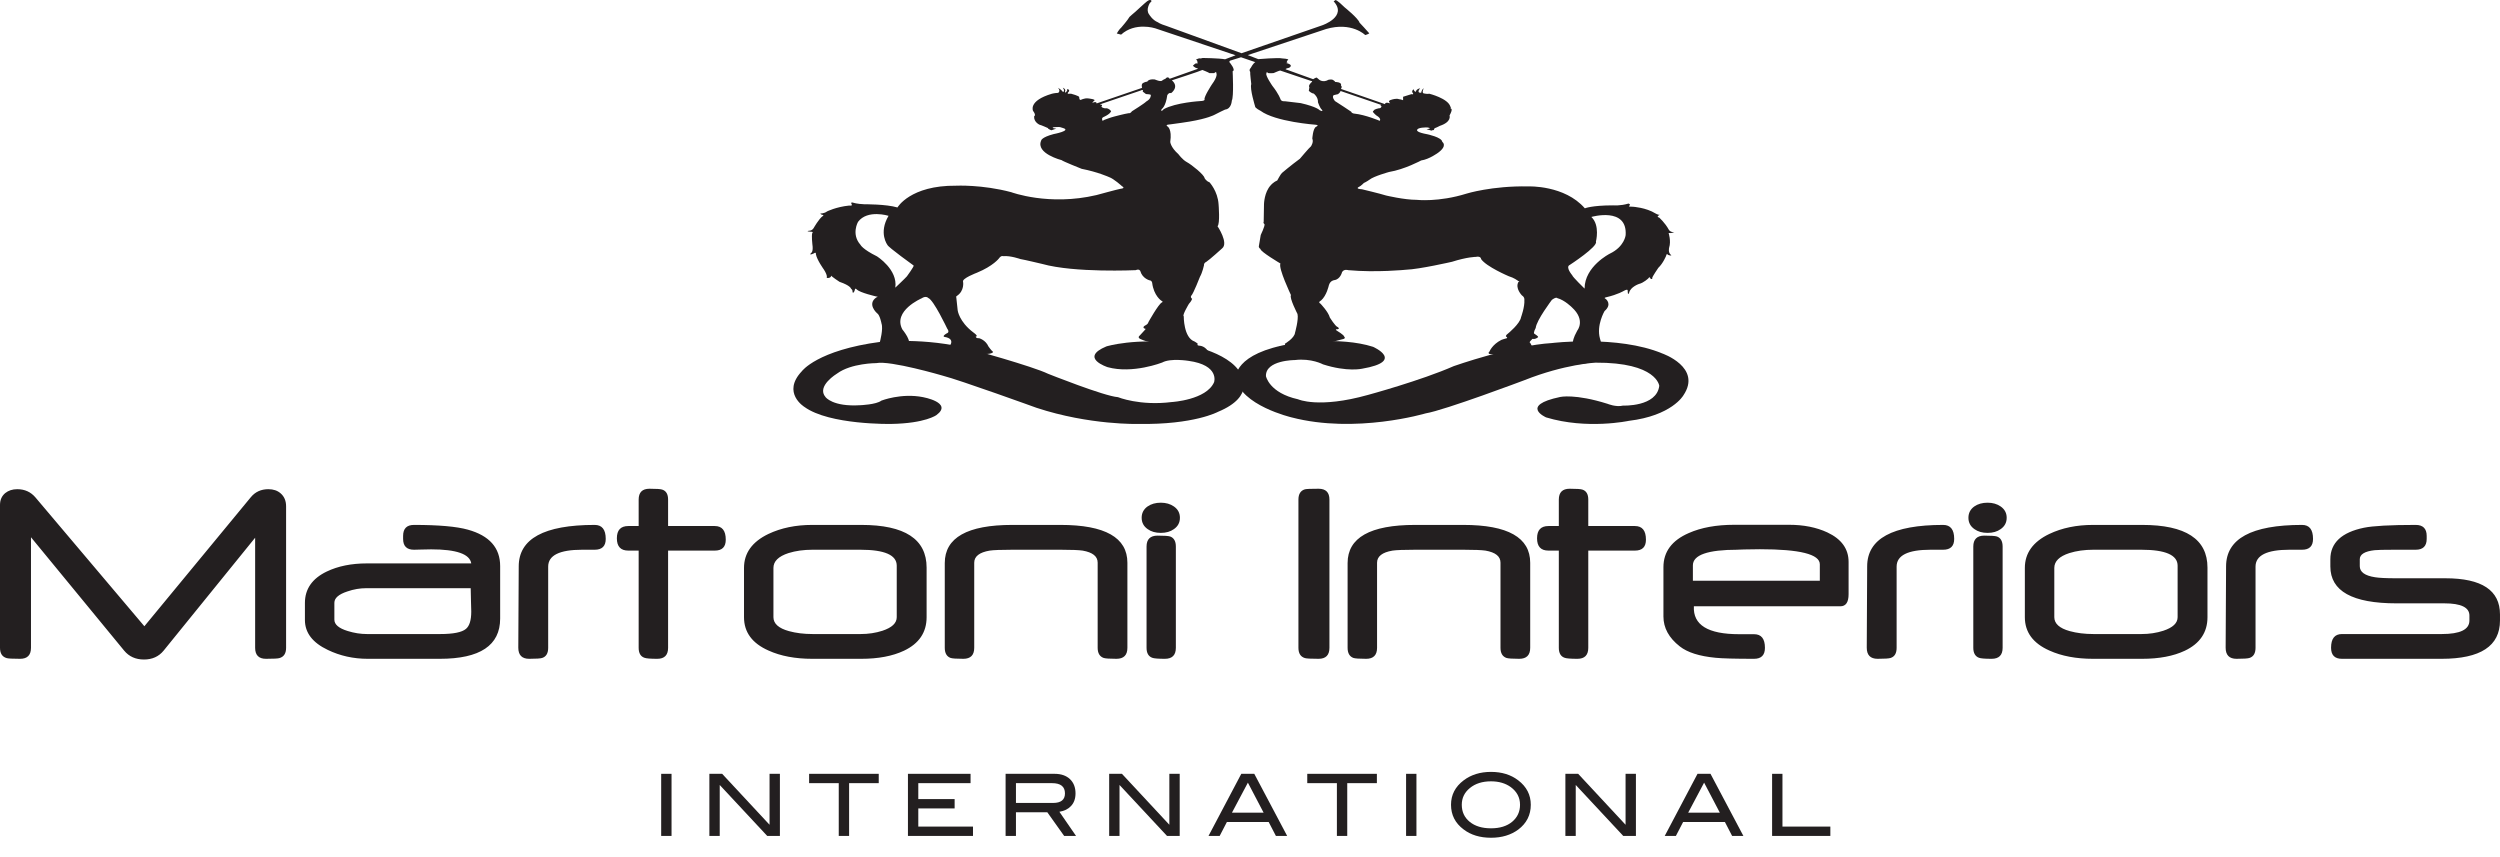 <?xml version="1.0" encoding="UTF-8"?>
<svg xmlns="http://www.w3.org/2000/svg" xmlns:xlink="http://www.w3.org/1999/xlink" width="384.9pt" height="131.92pt" viewBox="0 0 384.9 131.92" version="1.1">
<defs>
<g>
<symbol overflow="visible" id="glyph0-0">
<path style="stroke:none;" d="M 0.828 0 L 0.828 -10.172 L 5.781 -10.172 L 5.781 0 Z M 1.656 -0.828 L 4.953 -0.828 L 4.953 -9.359 L 1.656 -9.359 Z M 1.656 -0.828 "/>
</symbol>
<symbol overflow="visible" id="glyph0-1">
<path style="stroke:none;" d="M 3.188 0 L 1.594 0 L 1.594 -9.562 L 3.188 -9.562 Z M 3.188 0 "/>
</symbol>
<symbol overflow="visible" id="glyph0-2">
<path style="stroke:none;" d="M 12.453 0 L 10.5 0 L 3.188 -7.844 L 3.188 0 L 1.594 0 L 1.594 -9.562 L 3.562 -9.562 L 10.859 -1.719 L 10.859 -9.562 L 12.453 -9.562 Z M 12.453 0 "/>
</symbol>
<symbol overflow="visible" id="glyph0-3">
<path style="stroke:none;" d="M 10.984 -8.125 L 6.422 -8.125 L 6.422 0 L 4.828 0 L 4.828 -8.125 L 0.266 -8.125 L 0.266 -9.562 L 10.984 -9.562 Z M 10.984 -8.125 "/>
</symbol>
<symbol overflow="visible" id="glyph0-4">
<path style="stroke:none;" d="M 11.609 0 L 1.594 0 L 1.594 -9.562 L 11.234 -9.562 L 11.234 -8.125 L 3.188 -8.125 L 3.188 -5.672 L 8.781 -5.672 L 8.781 -4.234 L 3.188 -4.234 L 3.188 -1.438 L 11.609 -1.438 Z M 11.609 0 "/>
</symbol>
<symbol overflow="visible" id="glyph0-5">
<path style="stroke:none;" d="M 12.438 0 L 10.609 0 L 8.016 -3.641 L 3.188 -3.641 L 3.188 0 L 1.594 0 L 1.594 -9.562 L 9.141 -9.562 C 10.137 -9.562 10.926 -9.289 11.5 -8.75 C 12.07 -8.207 12.359 -7.473 12.359 -6.547 C 12.359 -5.734 12.121 -5.082 11.656 -4.594 C 11.227 -4.133 10.633 -3.84 9.875 -3.719 Z M 8.906 -5.078 C 10.121 -5.078 10.734 -5.566 10.734 -6.547 C 10.734 -7.598 10.07 -8.125 8.75 -8.125 L 3.188 -8.125 L 3.188 -5.078 Z M 8.906 -5.078 "/>
</symbol>
<symbol overflow="visible" id="glyph0-6">
<path style="stroke:none;" d="M 12.312 0 L 10.578 0 L 9.469 -2.141 L 3.031 -2.141 L 1.922 0 L 0.203 0 L 5.25 -9.562 L 7.25 -9.562 Z M 8.688 -3.578 L 6.266 -8.203 L 3.812 -3.578 Z M 8.688 -3.578 "/>
</symbol>
<symbol overflow="visible" id="glyph0-7">
<path style="stroke:none;" d="M 13.375 -4.797 C 13.375 -3.223 12.73 -1.949 11.453 -0.984 C 10.316 -0.141 8.914 0.281 7.25 0.281 C 5.562 0.281 4.152 -0.145 3.031 -1 C 1.738 -1.965 1.094 -3.234 1.094 -4.797 C 1.094 -6.324 1.742 -7.582 3.047 -8.562 C 4.191 -9.426 5.594 -9.859 7.25 -9.859 C 8.914 -9.859 10.312 -9.426 11.438 -8.562 C 12.727 -7.582 13.375 -6.324 13.375 -4.797 Z M 11.719 -4.797 C 11.719 -5.91 11.242 -6.816 10.297 -7.516 C 9.484 -8.105 8.465 -8.406 7.25 -8.406 C 5.914 -8.406 4.832 -8.059 4 -7.375 C 3.164 -6.695 2.75 -5.836 2.75 -4.797 C 2.75 -3.711 3.156 -2.836 3.969 -2.172 C 4.789 -1.504 5.883 -1.172 7.25 -1.172 C 8.602 -1.172 9.688 -1.504 10.5 -2.172 C 11.309 -2.848 11.719 -3.723 11.719 -4.797 Z M 11.719 -4.797 "/>
</symbol>
<symbol overflow="visible" id="glyph0-8">
<path style="stroke:none;" d="M 10.562 0 L 1.594 0 L 1.594 -9.562 L 3.188 -9.562 L 3.188 -1.438 L 10.562 -1.438 Z M 10.562 0 "/>
</symbol>
</g>
<clipPath id="clip1">
  <path d="M 0 75 L 384.898 75 L 384.898 102 L 0 102 Z M 0 75 "/>
</clipPath>
</defs>
<g id="surface1">
<path style=" stroke:none;fill-rule:evenodd;fill:rgb(13.699%,12.199%,12.5%);fill-opacity:1;" d="M 245.707 37.199 C 246.086 37.93 241.676 40.793 241.676 40.793 C 240.969 41.105 242.055 42.371 242.055 42.371 C 242.086 42.613 243.961 44.434 243.961 44.434 C 243.961 41.016 247.832 39.062 247.832 39.062 C 250.113 37.977 250.285 36.199 250.285 36.199 C 250.57 31.785 245.004 33.402 245.004 33.402 C 246.375 34.691 245.707 37.199 245.707 37.199 Z M 136.801 33.227 C 136.801 33.227 133.555 32.207 132.102 34.16 C 132.102 34.16 131.02 36.047 132.477 37.688 C 132.477 37.688 132.766 38.355 135.012 39.465 C 135.012 39.465 138.254 41.492 137.84 44.289 C 137.84 44.289 139.379 42.836 139.625 42.547 C 139.625 42.547 140.75 41.016 140.668 40.883 C 140.668 40.883 136.719 38.043 136.633 37.711 C 136.633 37.711 135.223 35.891 136.801 33.227 Z M 175.93 14.098 C 175.93 14.098 176.156 13.668 175.574 13.953 L 169.652 15.965 C 169.652 15.965 169.07 16.141 169.566 16.117 C 169.566 16.117 169.797 16.152 169.566 16.426 C 169.566 16.426 169.777 16.719 170.359 16.672 C 170.359 16.672 170.734 16.672 171.066 17.113 C 171.066 17.113 171.023 17.492 169.984 17.98 C 169.984 17.98 169.59 18.105 169.691 18.383 C 169.691 18.383 169.609 18.758 170.004 18.461 C 170.004 18.461 171.148 18.027 171.562 17.938 C 171.562 17.938 173.145 17.516 173.77 17.426 C 173.77 17.426 174.016 17.516 174.266 17.137 C 174.266 17.137 176.262 15.895 176.473 15.629 C 176.473 15.629 177.176 15.297 177.176 14.676 C 177.176 14.676 177.387 14.52 176.43 14.477 Z M 205.996 14.496 C 205.582 14.586 205.328 14.652 205.328 14.652 C 205 14.965 205.535 15.562 205.535 15.562 C 205.785 15.695 208.035 17.203 208.035 17.203 C 208.113 17.473 208.527 17.492 208.527 17.492 C 210.234 17.672 212.422 18.602 212.422 18.602 C 212.672 18.293 212.152 17.938 212.152 17.938 C 211.773 17.738 211.441 17.316 211.441 17.316 C 211.234 17.16 211.527 17.008 211.527 17.008 C 211.527 16.828 212.27 16.672 212.27 16.672 C 212.691 16.695 212.691 16.34 212.691 16.34 C 212.355 16.25 212.672 16.16 212.672 16.16 L 206.375 14.004 C 206.414 14.199 205.996 14.496 205.996 14.496 Z M 196.223 11.191 C 196.098 11.324 195.266 11.258 195.266 11.258 C 194.934 10.945 194.977 11.301 194.977 11.301 C 194.77 11.59 195.891 13.211 195.891 13.211 C 196.887 14.477 197.137 15.254 197.137 15.254 C 197.262 15.672 197.805 15.586 197.805 15.586 C 198.262 15.629 200.254 15.875 200.254 15.875 C 202.754 16.449 203.164 16.961 203.164 16.961 C 203.871 17.316 203.5 16.871 203.5 16.871 C 203.211 16.629 202.918 15.762 202.918 15.762 C 202.961 14.918 202.258 14.406 202.258 14.406 C 201.879 14.363 201.504 13.988 201.504 13.988 L 201.59 13.434 C 201.375 13.164 201.879 12.699 201.879 12.699 C 202.215 12.48 201.836 12.457 201.836 12.457 L 197.098 10.859 C 196.973 10.859 196.223 11.191 196.223 11.191 Z M 180.422 12.367 C 181.629 13.41 180.297 14.344 180.297 14.344 C 179.965 14.188 179.715 14.652 179.715 14.652 C 179.465 16.473 178.84 16.805 178.84 16.805 C 178.637 17.426 179.172 16.805 179.172 16.805 C 181.004 15.785 184.789 15.562 184.789 15.562 C 185.578 15.539 185.453 15.297 185.453 15.297 C 185.328 14.918 186.574 13.012 186.574 13.012 C 187.531 11.723 187.281 11.301 187.281 11.301 C 187.281 10.883 186.949 11.258 186.949 11.258 L 186.203 11.258 C 186.078 11.145 185.121 10.77 185.121 10.77 C 184.871 10.926 180.422 12.367 180.422 12.367 Z M 172.605 5.332 L 171.938 5.156 C 171.938 5.156 172.312 4.488 172.645 4.223 C 172.645 4.223 173.645 3.07 173.895 2.605 C 173.895 2.605 174.598 1.961 174.809 1.805 C 174.809 1.805 176.344 0.383 176.594 0.207 C 176.594 0.207 176.926 -0.059 177.137 0.008 C 177.137 0.008 177.508 0.117 177.055 0.43 C 177.055 0.43 176.344 1.492 176.926 2.227 C 176.926 2.227 177.426 3.09 178.258 3.426 C 178.258 3.426 178.59 3.691 179.551 3.98 L 191.148 8.195 L 203.582 3.891 C 203.582 3.891 207.496 2.559 205.328 0.207 L 205.617 0.008 C 205.617 0.008 205.785 -0.082 207.031 1.141 C 207.031 1.141 209.109 2.805 209.32 3.492 C 209.32 3.492 210.652 4.91 210.816 5.133 C 210.816 5.133 210.609 5.289 210.191 5.398 C 210.191 5.398 208.113 3.312 204.164 4.469 L 192.105 8.484 L 193.727 9.105 C 193.727 9.105 196.844 8.84 197.426 8.996 C 197.426 8.996 198.344 9.039 198.344 9.195 C 198.344 9.195 198.051 9.414 198.137 9.527 C 198.137 9.527 198.387 9.551 198.016 9.703 C 198.016 9.703 199.262 9.945 198.469 10.438 C 198.469 10.438 197.805 10.57 197.969 10.68 L 202.172 12.191 C 202.172 12.191 202.668 11.855 202.754 11.969 C 202.754 11.969 202.918 12.102 203.09 12.258 C 203.09 12.258 203.672 12.789 204.543 12.277 C 204.543 12.277 205 12.191 205.164 12.277 C 205.164 12.277 205.582 12.5 205.535 12.613 C 205.535 12.613 206.656 12.613 206.449 13.164 C 206.449 13.164 206.707 13.316 206.449 13.691 C 206.449 13.691 212.91 15.898 213.238 16.035 C 213.238 16.035 213.23 15.652 213.934 15.895 L 214.031 15.871 C 214.031 15.871 213.484 15.531 214.273 15.34 C 214.273 15.34 214.977 15.098 215.395 15.273 C 215.395 15.273 215.723 15.297 216.02 15.43 L 216.02 14.898 L 217.305 14.496 L 217.551 14.52 C 217.551 14.52 217.641 14.363 217.43 14.211 C 217.43 14.211 217.348 13.922 217.641 13.742 C 217.641 13.742 217.684 14.074 217.973 14.145 C 217.973 14.145 217.992 13.719 218.656 13.59 C 218.656 13.59 217.973 14.309 218.805 14.285 C 218.805 14.285 218.871 13.785 219.199 13.59 C 219.199 13.59 218.762 14.43 219.344 14.406 C 219.344 14.406 219.762 14.496 220.055 14.43 C 220.055 14.43 222.922 15.141 223.297 16.406 C 223.297 16.406 223.418 16.492 223.336 16.719 C 223.336 16.719 223.797 16.629 223.172 17.781 C 223.172 17.781 223.547 18.758 221.672 19.379 C 221.672 19.379 221.133 19.668 220.887 19.734 C 220.887 19.734 220.758 19.914 220.758 20.023 C 220.758 20.023 220.508 20.023 220.387 20.113 C 220.387 20.113 219.926 19.957 219.633 19.914 C 219.633 19.914 219.781 19.867 220.094 19.801 C 220.094 19.801 220.301 19.699 219.762 19.621 C 219.762 19.621 218.059 19.559 218.18 20.113 C 218.18 20.113 218.223 20.398 219.719 20.664 C 219.719 20.664 222.004 21.133 222.051 21.844 C 222.051 21.844 222.922 22.398 221.422 23.508 C 221.422 23.508 220.055 24.527 218.805 24.703 C 218.805 24.703 216.266 26.082 213.855 26.48 C 213.855 26.48 211.527 27.121 210.859 27.656 C 210.859 27.656 210.32 28.035 209.984 28.168 C 209.984 28.168 209.535 28.633 209.238 28.766 C 209.238 28.766 208.527 29.074 209.695 29.141 C 209.695 29.141 212.484 29.809 213.395 30.098 C 213.395 30.098 216.184 30.766 218.098 30.766 C 218.098 30.766 221.469 31.16 225.789 29.809 C 225.789 29.809 229.699 28.59 235.316 28.699 C 235.316 28.699 240.887 28.477 244.004 32.074 C 244.004 32.074 245.039 31.617 248.367 31.617 C 248.367 31.617 249.473 31.719 250.719 31.34 C 250.719 31.34 251.098 31.449 250.883 31.648 C 250.883 31.648 250.469 31.852 251.406 31.828 C 251.406 31.828 253.402 31.941 254.898 32.871 C 254.898 32.871 255.289 33.102 255.523 33.074 C 255.523 33.074 254.898 33.379 255.438 33.492 C 255.438 33.492 256.336 34.27 256.938 35.379 C 256.938 35.379 257.102 35.734 257.77 35.777 C 257.77 35.777 257.309 35.934 256.898 35.867 C 256.898 35.867 257.309 37.109 256.98 38.129 C 256.98 38.129 256.766 38.93 257.309 39.285 C 257.309 39.285 257.367 39.43 256.832 39.254 C 256.832 39.254 256.586 38.918 256.52 39.375 C 256.52 39.375 256.066 40.527 255.312 41.238 C 255.312 41.238 254.379 42.602 254.379 42.781 C 254.379 42.781 254.461 43.113 254.086 42.879 C 254.086 42.879 254.027 42.48 253.777 42.855 C 253.777 42.855 253.07 43.547 252.32 43.723 C 252.32 43.723 251.031 44.168 250.824 45.055 C 250.824 45.055 250.676 45.5 250.613 45.074 C 250.613 45.074 250.633 44.988 250.594 44.766 C 250.594 44.766 250.695 44.41 250.031 44.766 C 250.031 44.766 249.117 45.344 247.289 45.766 C 247.289 45.766 246.828 45.855 247.203 46.008 C 247.203 46.008 248.285 46.809 247.035 47.895 C 247.035 47.895 245.75 50.07 246.332 52.129 C 246.332 52.129 246.539 52.734 246.539 53.176 C 246.539 53.176 246.496 53.551 246.246 53.465 C 246.246 53.465 245.914 53.402 246.086 53.688 C 246.086 53.688 246.582 54.508 246.422 54.949 C 246.422 54.949 246.668 55.176 246 55.395 C 246 55.395 243.922 56.262 242.012 56.062 C 242.012 56.062 240.848 56.125 240.34 55.395 C 240.34 55.395 240.094 54.949 241.18 54.238 C 241.18 54.238 242.086 53.465 242.215 53.352 C 242.215 53.352 242.637 53.441 242.172 53.066 C 242.172 53.066 241.965 53.066 242.172 52.598 C 242.172 52.598 242.172 52.09 242.84 50.891 C 242.84 50.891 244.168 49.293 242.012 47.32 C 242.012 47.32 240.887 46.188 239.758 45.898 C 239.758 45.898 239.637 45.652 238.93 46.164 C 238.93 46.164 236.559 49.293 236.438 50.488 C 236.438 50.488 236.02 51.242 236.223 51.379 C 236.223 51.379 236.895 51.777 236.805 51.91 C 236.805 51.91 236.559 52.156 236.145 52.203 C 236.145 52.203 235.934 52.066 235.812 52.312 C 235.812 52.312 235.316 52.734 235.598 52.797 C 235.598 52.797 236.02 53.621 236.102 53.758 C 236.102 53.758 235.898 54.062 235.812 54.152 C 235.812 54.152 234.734 54.688 231.777 54.617 C 231.777 54.617 231.402 54.75 229.363 54.508 C 229.363 54.508 228.988 54.418 229.324 54.113 C 229.324 54.113 229.742 53.039 231.152 52.332 C 231.152 52.332 231.695 52.129 231.855 52.109 C 231.855 52.109 232.277 52.066 231.855 51.801 C 231.855 51.801 231.777 51.621 232.191 51.336 C 232.191 51.336 234.023 49.848 234.184 48.824 C 234.184 48.824 234.77 47.25 234.691 46.164 C 234.691 46.164 234.77 45.766 234.312 45.477 C 234.312 45.477 233.234 44.387 233.773 43.414 C 233.773 43.414 234.152 43.5 233.645 43.188 C 233.645 43.188 233.121 42.777 232.277 42.523 C 232.277 42.523 228.824 41.059 228.027 39.883 C 228.027 39.883 228.027 39.375 227.199 39.551 C 227.199 39.551 225.914 39.551 223.547 40.305 C 223.547 40.305 218.512 41.461 216.477 41.527 C 216.477 41.527 211.902 41.992 207.574 41.594 C 207.574 41.594 206.914 41.371 206.621 41.902 C 206.621 41.902 206.367 42.992 205.449 43.125 C 205.449 43.125 204.789 43.168 204.586 43.945 C 204.586 43.945 204.254 45.52 203.379 46.273 C 203.379 46.273 202.84 46.52 203.289 46.742 C 203.289 46.742 204.5 47.984 204.746 48.895 C 204.746 48.895 205.582 50.227 205.914 50.336 C 205.914 50.336 206.367 50.578 205.953 50.691 C 205.953 50.691 205.414 50.645 205.828 50.914 C 205.828 50.914 206.914 51.555 206.949 51.824 C 206.949 51.824 207.324 52.129 206.621 52.246 C 206.621 52.246 204.207 52.867 204.164 52.891 C 204.164 52.891 202.668 53.066 202.289 52.934 C 202.289 52.934 201.836 52.688 201.879 52.996 C 201.879 52.996 202 53.266 201.215 53.332 C 201.215 53.332 200.715 53.289 201.051 53.488 C 201.051 53.488 201.129 54.133 201.254 54.375 C 201.254 54.375 200.469 54.906 196.723 54.527 C 196.723 54.527 196.016 54.465 196.262 54.219 C 196.262 54.219 196.055 53.465 197.594 53.227 C 197.594 53.227 197.969 53.266 197.805 52.934 C 197.805 52.934 199.301 52.066 199.383 51.223 C 199.383 51.223 199.965 49.16 199.762 48.34 C 199.762 48.34 198.469 45.832 198.758 45.434 C 198.758 45.434 196.762 41.238 197.137 40.57 C 197.137 40.57 194.02 38.73 194.059 38.332 C 194.059 38.332 193.77 38.164 193.812 37.906 C 193.812 37.906 194.059 36.445 194.102 36.18 C 194.102 36.18 194.77 34.801 194.684 34.512 C 194.684 34.512 194.438 34.359 194.559 34.137 L 194.605 31.406 C 194.605 31.406 194.645 29.586 195.641 28.523 C 195.641 28.523 196.016 28.055 196.641 27.789 C 196.641 27.789 197.18 26.77 197.387 26.613 C 197.387 26.613 198.719 25.48 200.133 24.438 C 200.133 24.438 201.59 22.707 201.836 22.531 C 201.836 22.531 202.289 21.863 202.043 21.352 C 202.043 21.352 202.129 19.758 202.629 19.512 C 202.629 19.512 203.211 19.27 202.539 19.203 C 202.539 19.203 196.348 18.758 194.059 17.051 C 194.059 17.051 193.188 16.629 193.23 16.359 C 193.23 16.359 192.395 13.652 192.645 12.941 C 192.645 12.941 192.441 11.234 192.48 11.059 C 192.48 11.059 192.23 10.793 192.562 10.457 C 192.562 10.457 192.938 9.727 193.27 9.57 L 191.066 8.816 L 189.359 9.348 C 189.359 9.348 189.195 9.527 189.32 9.617 C 189.32 9.617 190.316 10.793 189.777 10.969 C 189.777 10.969 189.984 14.918 189.648 15.496 C 189.648 15.496 189.613 16.762 188.613 16.871 C 188.613 16.871 187.324 17.473 186.949 17.691 C 186.949 17.691 185.949 18.246 183.164 18.715 C 183.164 18.715 180.797 19.09 180.09 19.16 C 180.09 19.16 179.297 19.18 179.754 19.469 C 179.754 19.469 180.465 19.848 180.172 21.844 C 180.172 21.844 180.215 22.664 181.422 23.73 C 181.422 23.73 182.062 24.605 182.711 24.949 C 183.496 25.371 185.41 26.926 185.453 27.414 C 185.453 27.414 185.703 27.902 186.203 28.055 C 186.203 28.055 187.492 29.41 187.613 31.473 C 187.613 31.473 187.863 34.492 187.449 34.824 C 187.449 34.824 189.195 37.422 188.156 38.242 C 188.156 38.242 186.203 40.016 185.703 40.328 C 185.703 40.328 185.328 40.461 185.367 40.84 C 185.367 40.84 185.121 41.969 184.746 42.613 C 184.746 42.613 183.746 45.188 183.414 45.52 C 183.414 45.52 183.199 45.75 183.539 46.008 C 183.539 46.008 183.457 46.34 183.043 46.785 C 183.043 46.785 181.961 48.582 182.25 48.691 C 182.25 48.691 182.211 52 183.914 52.578 C 183.914 52.578 184.328 52.82 184.414 52.934 C 184.414 52.934 184.164 53.195 184.703 53.227 C 184.703 53.227 185.66 53.246 186.16 54.395 C 186.16 54.395 184.371 54.949 180.586 54.395 C 180.586 54.395 181.086 53.57 181.004 53.465 C 181.004 53.465 181.129 53.266 180.84 53.289 C 180.84 53.289 180.465 53.246 180.629 52.977 C 180.629 52.977 180.629 52.688 180.172 52.891 C 180.172 52.891 177.844 53.227 175.598 52.203 C 175.598 52.203 175.016 52 175.512 51.621 L 176.223 50.844 C 176.223 50.844 176.555 50.578 176.18 50.578 C 176.18 50.578 175.762 50.359 176.43 50.047 C 176.43 50.047 176.762 49.871 176.805 49.602 C 176.805 49.602 178.344 46.828 178.883 46.562 C 178.883 46.562 179.172 46.473 178.801 46.297 C 178.801 46.297 177.637 45.543 177.387 43.547 C 177.387 43.547 177.344 43.188 177.012 43.168 C 177.012 43.168 175.891 42.902 175.559 41.727 C 175.559 41.727 175.43 41.348 174.852 41.594 C 174.852 41.594 165.449 42.035 160.461 40.637 C 160.461 40.637 157.676 39.973 157.094 39.883 C 157.094 39.883 155.555 39.332 154.473 39.441 C 154.473 39.441 154.141 39.285 153.809 39.773 C 153.809 39.773 152.934 40.949 150.398 41.992 C 150.398 41.992 148.027 42.879 148.277 43.391 C 148.277 43.391 148.527 44.766 147.32 45.562 C 147.32 45.562 147.152 45.609 147.238 45.855 C 147.238 45.855 147.402 47.32 147.445 47.785 C 147.445 47.785 147.652 49.516 149.855 51.18 C 149.855 51.18 150.73 51.777 150.23 51.824 C 150.23 51.824 150.23 52.109 150.73 52.066 C 150.73 52.066 151.73 52.312 152.188 53.352 C 152.188 53.352 152.645 53.996 152.895 54.176 C 152.895 54.176 152.895 54.488 151.688 54.508 C 151.688 54.508 146.781 54.82 145.906 53.664 C 145.906 53.664 147.445 52.203 145.41 51.867 C 145.41 51.867 144.949 51.801 145.781 51.312 C 145.781 51.312 146.281 51.199 145.824 50.578 C 145.824 50.578 143.742 46.164 142.91 45.875 C 142.91 45.875 142.578 45.477 141.871 45.941 C 141.871 45.941 137.422 47.852 138.922 50.711 C 138.922 50.711 140.668 52.82 139.625 53.109 C 139.625 53.109 141.457 54.77 141.832 55 C 141.832 55 141.664 55.793 140.207 55.949 C 140.207 55.949 139.516 55.859 138.523 55.898 C 138.523 55.898 135.301 55.531 135.387 54.707 C 135.387 54.707 135.551 53.688 135.719 53.602 C 135.719 53.602 135.969 53.309 135.512 53.309 C 135.512 53.309 135.344 52.977 135.469 52.641 C 135.469 52.641 136.012 50.645 135.719 49.824 C 135.719 49.824 135.469 48.449 135.012 48.207 C 135.012 48.207 133.434 46.809 134.93 45.785 C 134.93 45.785 135.387 45.676 134.844 45.629 C 134.844 45.629 132.434 45.074 131.895 44.566 C 131.895 44.566 131.688 44.254 131.602 44.633 C 131.602 44.633 131.578 44.844 131.457 44.969 C 131.457 44.969 131.289 45.254 131.25 44.879 C 131.25 44.879 131.312 44.656 131.02 44.434 C 131.02 44.434 130.938 43.965 129.254 43.391 C 129.254 43.391 128.023 42.59 127.984 42.438 C 127.984 42.438 127.941 42.879 127.277 42.789 C 127.277 42.789 127.484 42.492 126.84 41.492 C 126.84 41.492 125.762 40.004 125.613 39.129 C 125.613 39.129 125.695 38.73 125.281 39.02 C 125.281 39.02 124.449 39.406 124.863 38.961 C 124.863 38.961 125.262 38.828 125.07 37.578 C 125.07 37.578 124.93 36.332 125.051 35.891 C 125.051 35.891 125.32 35.676 124.824 35.676 C 124.824 35.676 123.949 35.625 124.555 35.523 C 124.555 35.523 125.012 35.559 125.281 35.094 C 125.281 35.094 126.07 33.703 126.633 33.293 C 126.633 33.293 127.008 33.148 126.527 33.051 C 126.527 33.051 126.383 33.027 126.301 32.871 C 126.301 32.871 126.883 32.895 127.34 32.547 C 127.34 32.547 128.73 31.852 130.73 31.648 C 130.73 31.648 131.352 31.738 131.105 31.43 C 131.105 31.43 130.895 31.055 131.352 31.207 C 131.352 31.207 131.934 31.406 133.078 31.449 C 133.078 31.449 136.426 31.418 138.172 31.941 C 138.172 31.941 140.129 28.523 147.195 28.59 C 147.195 28.59 151.188 28.391 155.68 29.586 C 155.68 29.586 161.504 31.762 168.82 30.031 C 168.82 30.031 172.145 29.121 172.562 29.055 C 172.562 29.055 173.355 29.008 172.73 28.656 C 172.73 28.656 171.48 27.504 170.734 27.258 C 170.734 27.258 169.027 26.48 166.531 25.992 C 166.531 25.992 163.578 24.816 163.457 24.66 C 163.457 24.66 159.422 23.641 160.297 21.645 C 160.297 21.645 160.297 21.156 162.211 20.645 C 162.211 20.645 165.074 20.102 163.621 19.699 L 163.164 19.559 C 163.164 19.559 162.625 19.551 162.336 19.574 C 162.043 19.594 161.84 19.734 162.625 19.812 C 162.625 19.812 162.086 19.969 161.875 20.059 C 161.875 20.059 161.332 19.867 161.332 19.715 C 161.332 19.715 160.297 19.246 160.047 19.203 C 160.047 19.203 159.133 18.801 159.215 17.895 C 159.215 17.895 159.586 17.781 159.047 17.07 C 159.047 17.07 158.258 15.52 161.957 14.43 C 161.957 14.43 162.375 14.316 162.914 14.297 C 162.914 14.297 163.371 13.988 162.871 13.523 C 162.871 13.523 163.328 13.719 163.621 14.121 C 163.621 14.121 163.672 14.176 163.727 14.141 C 163.812 14.082 163.898 13.891 163.68 13.578 C 163.68 13.578 163.496 13.41 163.828 13.609 C 163.828 13.609 164.137 13.832 163.953 14.121 L 163.996 14.273 C 163.996 14.273 164.398 14.039 164.305 13.699 C 164.305 13.699 164.73 13.781 164.578 14.074 C 164.578 14.074 164.461 14.184 164.406 14.293 C 164.355 14.402 164.449 14.414 164.398 14.453 C 164.398 14.453 164.688 14.402 164.91 14.43 C 164.91 14.43 166.199 14.766 166.156 14.965 C 166.156 14.965 166.129 15.613 166.574 15.297 C 166.574 15.297 167.082 15.121 167.352 15.137 C 167.621 15.145 168.852 15.297 168.445 15.52 C 168.445 15.52 167.887 15.988 168.426 15.746 C 168.426 15.746 168.84 15.621 168.828 15.926 L 175.836 13.527 C 175.836 13.527 175.637 12.922 176.016 12.766 C 176.016 12.766 176.305 12.59 176.637 12.566 C 176.637 12.566 176.805 12.121 177.801 12.234 C 177.801 12.234 178.758 12.68 178.969 12.367 C 178.969 12.367 179.172 12.215 179.465 12.102 C 179.465 12.102 179.672 11.746 180.004 12.012 C 180.004 12.012 179.965 12.215 180.297 12.055 L 184.246 10.656 C 184.246 10.656 184.703 10.547 184.121 10.457 C 184.121 10.457 183.746 10.262 183.664 10.105 C 183.664 10.105 183.914 9.859 184.121 9.75 C 184.121 9.75 184.578 9.859 184.328 9.57 C 184.328 9.57 184.457 9.328 184.121 9.195 C 184.121 9.195 184.371 9.039 184.66 8.973 C 184.66 8.973 184.746 9.062 185.16 8.926 C 185.16 8.926 187.613 8.949 188.613 9.129 L 190.23 8.508 L 177.844 4.355 C 177.844 4.355 174.766 3.355 172.605 5.332 "/>
<path style=" stroke:none;fill-rule:evenodd;fill:rgb(13.699%,12.199%,12.5%);fill-opacity:1;" d="M 249.883 62.445 C 249.883 62.445 255.066 62.664 255.461 59.406 C 255.461 59.406 255.113 55.785 245.637 55.836 C 245.637 55.836 240.961 56.043 234.684 58.539 C 234.684 58.539 222.445 63.156 219.484 63.645 C 219.484 63.645 208.723 66.84 198.855 64.262 C 198.855 64.262 190.957 62.402 190.266 58.188 C 190.266 58.188 189.871 54.367 198.953 52.902 C 198.953 52.902 206.262 51.746 211.395 53.395 C 211.395 53.395 216.426 55.609 209.711 56.766 C 209.711 56.766 207.438 57.301 203.691 56.098 C 203.691 56.098 201.914 55.121 199.348 55.434 C 199.348 55.434 194.809 55.434 194.906 57.918 C 194.906 57.918 195.398 60.492 199.844 61.473 C 199.844 61.473 203 62.934 210.602 60.805 C 210.602 60.805 218.785 58.586 223.824 56.367 C 223.824 56.367 232.906 53.168 238.93 52.816 C 238.93 52.816 249.094 51.57 255.902 54.41 C 255.902 54.41 262.117 56.547 259.16 60.891 C 259.16 60.891 257.387 64 250.77 64.793 C 250.77 64.793 244.352 66.172 238.039 64.262 C 238.039 64.262 233.895 62.445 240.207 61.117 C 240.207 61.117 242.477 60.586 247.512 62.176 C 247.512 62.176 248.797 62.715 249.883 62.445 "/>
<path style=" stroke:none;fill-rule:evenodd;fill:rgb(13.699%,12.199%,12.5%);fill-opacity:1;" d="M 170.34 53.332 C 170.34 53.332 174.781 51.957 181.887 52.891 C 181.887 52.891 189.188 53.953 191.062 57.598 C 191.062 57.598 193.434 60.969 187.512 63.41 C 187.512 63.41 183.859 65.406 175.273 65.27 C 175.273 65.27 167.773 65.488 159.582 62.785 C 159.582 62.785 147.836 58.527 145.07 57.816 C 145.07 57.816 137.078 55.469 134.906 55.906 C 134.906 55.906 131.059 55.906 128.887 57.504 C 128.887 57.504 125.629 59.457 127.109 61.145 C 127.109 61.145 128.195 62.652 132.438 62.387 C 132.438 62.387 134.906 62.297 135.695 61.68 C 135.695 61.68 138.758 60.48 142.109 61.145 C 142.109 61.145 146.75 61.984 144.188 63.895 C 144.188 63.895 142.508 65.184 137.176 65.27 C 137.176 65.27 127.703 65.449 123.852 62.652 C 123.852 62.652 120.301 60.48 123.457 57.148 C 123.457 57.148 125.824 53.91 135.598 52.625 C 135.598 52.625 142.508 51.91 149.316 53.734 C 149.316 53.734 158.988 56.395 161.359 57.547 C 161.359 57.547 170.043 61.012 172.117 61.145 C 172.117 61.145 175.473 62.523 180.406 61.898 C 180.406 61.898 185.734 61.586 186.922 58.84 C 186.922 58.84 187.809 56.219 182.973 55.555 C 182.973 55.555 180.207 55.105 178.926 55.816 C 178.926 55.816 174.387 57.598 170.535 56.531 C 170.535 56.531 166.098 55.105 170.34 53.332 "/>
<g clip-path="url(#clip1)" clip-rule="nonzero">
<path style=" stroke:none;fill-rule:nonzero;fill:rgb(13.699%,12.199%,12.5%);fill-opacity:1;" d="M 384.898 95.531 C 384.898 99.457 381.91 101.43 375.914 101.43 L 360.566 101.43 C 359.449 101.43 358.891 100.863 358.891 99.727 C 358.891 98.32 359.449 97.617 360.566 97.617 L 375.934 97.617 C 378.773 97.617 380.191 96.926 380.191 95.531 L 380.191 94.766 C 380.191 93.516 378.898 92.891 376.324 92.891 L 368.945 92.891 C 362.172 92.891 358.781 91.004 358.781 87.219 L 358.781 86.098 C 358.781 83.586 360.508 81.961 363.957 81.25 C 365.355 80.965 368.008 80.816 371.918 80.816 C 373.043 80.816 373.613 81.383 373.613 82.512 L 373.613 82.969 C 373.613 84.082 373.043 84.637 371.918 84.637 L 368.648 84.637 C 366.969 84.637 365.953 84.664 365.598 84.707 C 364.074 84.875 363.312 85.348 363.312 86.098 L 363.312 87.176 C 363.312 88.062 364.094 88.633 365.656 88.871 C 366.25 88.973 367.352 89.031 368.969 89.031 L 376.496 89.031 C 382.102 89.031 384.898 90.883 384.898 94.598 Z M 356.113 82.969 C 356.113 84.082 355.555 84.637 354.426 84.637 C 354.289 84.637 354.004 84.637 353.57 84.637 C 353.133 84.637 352.77 84.637 352.488 84.637 C 349.004 84.637 347.262 85.504 347.262 87.234 L 347.262 99.734 C 347.262 100.578 346.949 101.098 346.332 101.297 C 346.094 101.383 345.422 101.43 344.34 101.43 C 343.215 101.43 342.66 100.855 342.66 99.715 L 342.727 87.199 C 342.727 82.945 346.625 80.816 354.426 80.816 C 355.555 80.816 356.113 81.535 356.113 82.969 Z M 335.266 95.023 L 335.266 87.094 C 335.266 85.453 333.395 84.637 329.676 84.637 L 322.297 84.637 C 320.941 84.637 319.707 84.805 318.598 85.152 C 317.051 85.656 316.281 86.418 316.281 87.434 L 316.281 95.023 C 316.281 96.008 317.07 96.727 318.66 97.168 C 319.73 97.461 320.945 97.617 322.316 97.617 L 329.695 97.617 C 330.898 97.617 332.027 97.449 333.07 97.109 C 334.527 96.625 335.266 95.938 335.266 95.023 Z M 339.863 95.023 C 339.863 97.355 338.699 99.082 336.379 100.184 C 334.621 101.012 332.43 101.43 329.805 101.43 L 322.262 101.43 C 319.645 101.43 317.406 101.008 315.531 100.16 C 313.012 99.047 311.746 97.336 311.746 95.023 L 311.746 87.434 C 311.746 85.16 312.996 83.414 315.512 82.207 C 317.469 81.277 319.711 80.816 322.238 80.816 L 329.805 80.816 C 336.508 80.816 339.863 83.008 339.863 87.391 Z M 308.324 99.734 C 308.324 100.863 307.758 101.43 306.629 101.43 C 305.59 101.43 304.945 101.375 304.691 101.273 C 304.109 101.062 303.809 100.543 303.809 99.734 L 303.809 84.145 C 303.809 83.031 304.379 82.465 305.508 82.465 C 306.527 82.465 307.176 82.512 307.445 82.598 C 308.035 82.812 308.324 83.336 308.324 84.145 Z M 308.949 79.715 C 308.949 80.449 308.641 81.031 308.027 81.461 C 307.48 81.855 306.809 82.043 306.008 82.043 C 305.203 82.043 304.527 81.855 303.98 81.461 C 303.363 81.031 303.059 80.449 303.059 79.715 C 303.059 78.992 303.359 78.41 303.957 77.977 C 304.512 77.586 305.203 77.395 306.008 77.395 C 306.789 77.395 307.469 77.586 308.027 77.977 C 308.641 78.41 308.949 78.992 308.949 79.715 Z M 300.867 82.969 C 300.867 84.082 300.297 84.637 299.168 84.637 C 299.031 84.637 298.75 84.637 298.316 84.637 C 297.879 84.637 297.516 84.637 297.23 84.637 C 293.742 84.637 292.004 85.504 292.004 87.234 L 292.004 99.734 C 292.004 100.578 291.699 101.098 291.082 101.297 C 290.844 101.383 290.176 101.43 289.086 101.43 C 287.961 101.43 287.406 100.855 287.406 99.715 L 287.469 87.199 C 287.469 82.945 291.367 80.816 299.168 80.816 C 300.297 80.816 300.867 81.535 300.867 82.969 Z M 280.18 89.414 L 280.18 86.879 C 280.18 85.332 277.105 84.559 270.953 84.559 C 270.195 84.559 269.398 84.57 268.578 84.594 C 267.758 84.621 267.395 84.637 267.5 84.637 C 262.93 84.637 260.637 85.438 260.637 87.043 L 260.637 89.414 Z M 284.609 91.48 C 284.609 92.73 284.184 93.344 283.34 93.344 L 260.789 93.344 C 260.637 96.215 262.949 97.641 267.738 97.641 C 268.031 97.641 268.445 97.641 268.957 97.641 C 269.488 97.641 269.852 97.641 270.051 97.641 C 271.176 97.641 271.73 98.336 271.73 99.742 C 271.73 100.863 271.176 101.43 270.051 101.43 C 267.117 101.43 265.145 101.375 264.145 101.273 C 261.637 101.035 259.789 100.445 258.617 99.516 C 256.938 98.203 256.102 96.668 256.102 94.914 L 256.102 87.324 C 256.102 84.949 257.406 83.195 260.012 82.066 C 261.922 81.223 264.242 80.797 266.984 80.797 L 275.453 80.797 C 277.703 80.797 279.66 81.191 281.344 81.973 C 283.523 82.996 284.609 84.508 284.609 86.512 Z M 253.41 83.09 C 253.41 84.211 252.844 84.77 251.715 84.77 L 244.531 84.77 L 244.531 99.734 C 244.531 100.863 243.977 101.43 242.859 101.43 C 241.809 101.43 241.156 101.375 240.895 101.273 C 240.301 101.078 239.996 100.559 239.996 99.734 L 239.996 84.77 L 238.402 84.77 C 237.23 84.77 236.645 84.141 236.645 82.875 C 236.645 81.617 237.23 80.988 238.402 80.988 L 239.996 80.988 L 239.996 76.918 C 239.996 75.805 240.555 75.246 241.672 75.246 C 242.734 75.246 243.391 75.293 243.629 75.379 C 244.23 75.578 244.531 76.09 244.531 76.918 L 244.531 80.988 L 251.715 80.988 C 252.844 80.988 253.41 81.691 253.41 83.09 Z M 235.59 99.734 C 235.59 100.863 235.031 101.43 233.895 101.43 C 232.852 101.43 232.199 101.383 231.934 101.297 C 231.324 101.082 231.016 100.559 231.016 99.734 L 231.016 86.625 C 231.016 85.656 230.246 85.039 228.699 84.77 C 228.133 84.688 227.004 84.637 225.301 84.637 L 217.898 84.637 C 216.129 84.637 214.949 84.688 214.395 84.77 C 212.805 85.039 212.012 85.664 212.012 86.637 L 212.012 99.734 C 212.012 100.863 211.449 101.43 210.336 101.43 C 209.293 101.43 208.629 101.383 208.375 101.297 C 207.781 101.082 207.477 100.559 207.477 99.734 L 207.477 86.688 C 207.477 82.777 210.945 80.816 217.883 80.816 L 225.301 80.816 C 232.156 80.816 235.59 82.762 235.59 86.645 Z M 204.68 99.734 C 204.68 100.863 204.121 101.43 203.008 101.43 C 201.828 101.43 201.129 101.391 200.902 101.316 C 200.238 101.117 199.906 100.594 199.906 99.734 L 199.906 76.918 C 199.906 76.059 200.238 75.535 200.902 75.336 C 201.129 75.273 201.828 75.246 203.008 75.246 C 204.121 75.246 204.68 75.805 204.68 76.918 Z M 181.035 99.734 C 181.035 100.863 180.473 101.43 179.344 101.43 C 178.309 101.43 177.664 101.375 177.406 101.273 C 176.816 101.062 176.523 100.543 176.523 99.734 L 176.523 84.145 C 176.523 83.031 177.09 82.465 178.219 82.465 C 179.238 82.465 179.883 82.512 180.156 82.598 C 180.742 82.812 181.035 83.336 181.035 84.145 Z M 181.66 79.715 C 181.66 80.449 181.355 81.031 180.738 81.461 C 180.195 81.855 179.52 82.043 178.719 82.043 C 177.914 82.043 177.234 81.855 176.691 81.461 C 176.078 81.031 175.77 80.449 175.77 79.715 C 175.77 78.992 176.07 78.41 176.672 77.977 C 177.23 77.586 177.914 77.395 178.719 77.395 C 179.504 77.395 180.18 77.586 180.738 77.977 C 181.355 78.41 181.66 78.992 181.66 79.715 Z M 173.574 99.734 C 173.574 100.863 173.012 101.43 171.879 101.43 C 170.832 101.43 170.18 101.383 169.922 101.297 C 169.305 101.082 168.996 100.559 168.996 99.734 L 168.996 86.625 C 168.996 85.656 168.227 85.039 166.68 84.77 C 166.113 84.688 164.984 84.637 163.281 84.637 L 155.883 84.637 C 154.109 84.637 152.934 84.688 152.379 84.77 C 150.785 85.039 149.992 85.664 149.992 86.637 L 149.992 99.734 C 149.992 100.863 149.434 101.43 148.316 101.43 C 147.27 101.43 146.613 101.383 146.359 101.297 C 145.758 101.082 145.457 100.559 145.457 99.734 L 145.457 86.688 C 145.457 82.777 148.93 80.816 155.859 80.816 L 163.281 80.816 C 170.141 80.816 173.574 82.762 173.574 86.645 Z M 138.062 95.023 L 138.062 87.094 C 138.062 85.453 136.195 84.637 132.469 84.637 L 125.094 84.637 C 123.738 84.637 122.508 84.805 121.398 85.152 C 119.852 85.656 119.078 86.418 119.078 87.434 L 119.078 95.023 C 119.078 96.008 119.867 96.727 121.465 97.168 C 122.527 97.461 123.746 97.617 125.117 97.617 L 132.492 97.617 C 133.695 97.617 134.824 97.449 135.867 97.109 C 137.324 96.625 138.062 95.938 138.062 95.023 Z M 142.66 95.023 C 142.66 97.355 141.5 99.082 139.176 100.184 C 137.414 101.012 135.223 101.43 132.602 101.43 L 125.059 101.43 C 122.445 101.43 120.199 101.008 118.328 100.16 C 115.805 99.047 114.547 97.336 114.547 95.023 L 114.547 87.434 C 114.547 85.16 115.797 83.414 118.305 82.207 C 120.266 81.277 122.512 80.816 125.035 80.816 L 132.602 80.816 C 139.309 80.816 142.66 83.008 142.66 87.391 Z M 111.738 83.09 C 111.738 84.211 111.176 84.77 110.047 84.77 L 102.859 84.77 L 102.859 99.734 C 102.859 100.863 102.305 101.43 101.188 101.43 C 100.137 101.43 99.484 101.375 99.227 101.273 C 98.629 101.078 98.328 100.559 98.328 99.734 L 98.328 84.77 L 96.734 84.77 C 95.559 84.77 94.973 84.141 94.973 82.875 C 94.973 81.617 95.559 80.988 96.734 80.988 L 98.328 80.988 L 98.328 76.918 C 98.328 75.805 98.883 75.246 99.996 75.246 C 101.062 75.246 101.719 75.293 101.957 75.379 C 102.562 75.578 102.859 76.09 102.859 76.918 L 102.859 80.988 L 110.047 80.988 C 111.176 80.988 111.738 81.691 111.738 83.09 Z M 93.258 82.969 C 93.258 84.082 92.691 84.637 91.559 84.637 C 91.43 84.637 91.141 84.637 90.711 84.637 C 90.27 84.637 89.91 84.637 89.625 84.637 C 86.137 84.637 84.398 85.504 84.398 87.234 L 84.398 99.734 C 84.398 100.578 84.09 101.098 83.473 101.297 C 83.234 101.383 82.566 101.43 81.48 101.43 C 80.355 101.43 79.797 100.855 79.797 99.715 L 79.863 87.199 C 79.863 82.945 83.762 80.816 91.559 80.816 C 92.691 80.816 93.258 81.535 93.258 82.969 Z M 72.469 90.559 L 56.359 90.559 C 55.426 90.559 54.461 90.719 53.461 91.066 C 52.141 91.5 51.48 92.082 51.48 92.805 L 51.48 95.41 C 51.48 96.148 52.164 96.73 53.52 97.148 C 54.527 97.461 55.516 97.617 56.492 97.617 L 67.758 97.617 C 69.781 97.617 71.109 97.355 71.738 96.824 C 72.281 96.375 72.555 95.488 72.555 94.164 C 72.555 93.879 72.539 93.332 72.512 92.543 C 72.48 91.742 72.469 91.082 72.469 90.559 Z M 77.004 95.234 C 77.004 99.367 73.906 101.43 67.715 101.43 L 56.617 101.43 C 54.402 101.43 52.348 100.969 50.477 100.066 C 48.121 98.953 46.945 97.414 46.945 95.453 L 46.945 92.828 C 46.945 90.676 48.07 89.066 50.309 87.992 C 52.031 87.164 54.094 86.742 56.484 86.742 L 72.555 86.742 C 72.328 85.297 70.266 84.578 66.375 84.578 C 65.961 84.578 65.453 84.586 64.844 84.609 C 64.242 84.629 63.875 84.637 63.742 84.637 C 62.621 84.637 62.062 84.082 62.062 82.969 L 62.062 82.512 C 62.062 81.383 62.621 80.816 63.734 80.816 C 67.535 80.816 70.301 81.059 72.035 81.547 C 75.344 82.465 77.004 84.332 77.004 87.156 Z M 44.047 99.734 C 44.047 100.594 43.711 101.117 43.035 101.316 C 42.824 101.391 42.125 101.43 40.953 101.43 C 39.836 101.43 39.281 100.863 39.281 99.734 L 39.281 82.789 L 25.195 100.168 C 24.449 101.082 23.438 101.539 22.168 101.539 C 20.891 101.539 19.867 101.082 19.113 100.168 L 4.77 82.715 L 4.77 99.734 C 4.77 100.863 4.211 101.43 3.098 101.43 C 1.922 101.43 1.227 101.391 1.012 101.316 C 0.336 101.117 0 100.594 0 99.727 L 0 77.742 C 0 76.969 0.273 76.359 0.812 75.91 C 1.309 75.516 1.914 75.316 2.664 75.316 C 3.809 75.316 4.738 75.742 5.453 76.578 L 22.227 96.418 L 38.609 76.559 C 39.285 75.734 40.191 75.316 41.316 75.316 C 42.09 75.316 42.719 75.527 43.211 75.961 C 43.77 76.445 44.047 77.113 44.047 77.957 L 44.047 99.734 "/>
</g>
<g style="fill:rgb(13.699%,12.199%,12.5%);fill-opacity:1;">
  <use xlink:href="#glyph0-1" x="100.202" y="128.699"/>
</g>
<g style="fill:rgb(13.699%,12.199%,12.5%);fill-opacity:1;">
  <use xlink:href="#glyph0-2" x="107.621" y="128.699"/>
</g>
<g style="fill:rgb(13.699%,12.199%,12.5%);fill-opacity:1;">
  <use xlink:href="#glyph0-3" x="124.306" y="128.699"/>
</g>
<g style="fill:rgb(13.699%,12.199%,12.5%);fill-opacity:1;">
  <use xlink:href="#glyph0-4" x="138.193" y="128.699"/>
</g>
<g style="fill:rgb(13.699%,12.199%,12.5%);fill-opacity:1;">
  <use xlink:href="#glyph0-5" x="153.228" y="128.699"/>
</g>
<g style="fill:rgb(13.699%,12.199%,12.5%);fill-opacity:1;">
  <use xlink:href="#glyph0-2" x="169.174" y="128.699"/>
</g>
<g style="fill:rgb(13.699%,12.199%,12.5%);fill-opacity:1;">
  <use xlink:href="#glyph0-6" x="185.859" y="128.699"/>
</g>
<g style="fill:rgb(13.699%,12.199%,12.5%);fill-opacity:1;">
  <use xlink:href="#glyph0-3" x="201" y="128.699"/>
</g>
<g style="fill:rgb(13.699%,12.199%,12.5%);fill-opacity:1;">
  <use xlink:href="#glyph0-1" x="214.887" y="128.699"/>
</g>
<g style="fill:rgb(13.699%,12.199%,12.5%);fill-opacity:1;">
  <use xlink:href="#glyph0-7" x="222.305" y="128.699"/>
</g>
<g style="fill:rgb(13.699%,12.199%,12.5%);fill-opacity:1;">
  <use xlink:href="#glyph0-2" x="239.413" y="128.699"/>
</g>
<g style="fill:rgb(13.699%,12.199%,12.5%);fill-opacity:1;">
  <use xlink:href="#glyph0-6" x="256.099" y="128.699"/>
</g>
<g style="fill:rgb(13.699%,12.199%,12.5%);fill-opacity:1;">
  <use xlink:href="#glyph0-8" x="271.239" y="128.699"/>
</g>
</g>
</svg>
